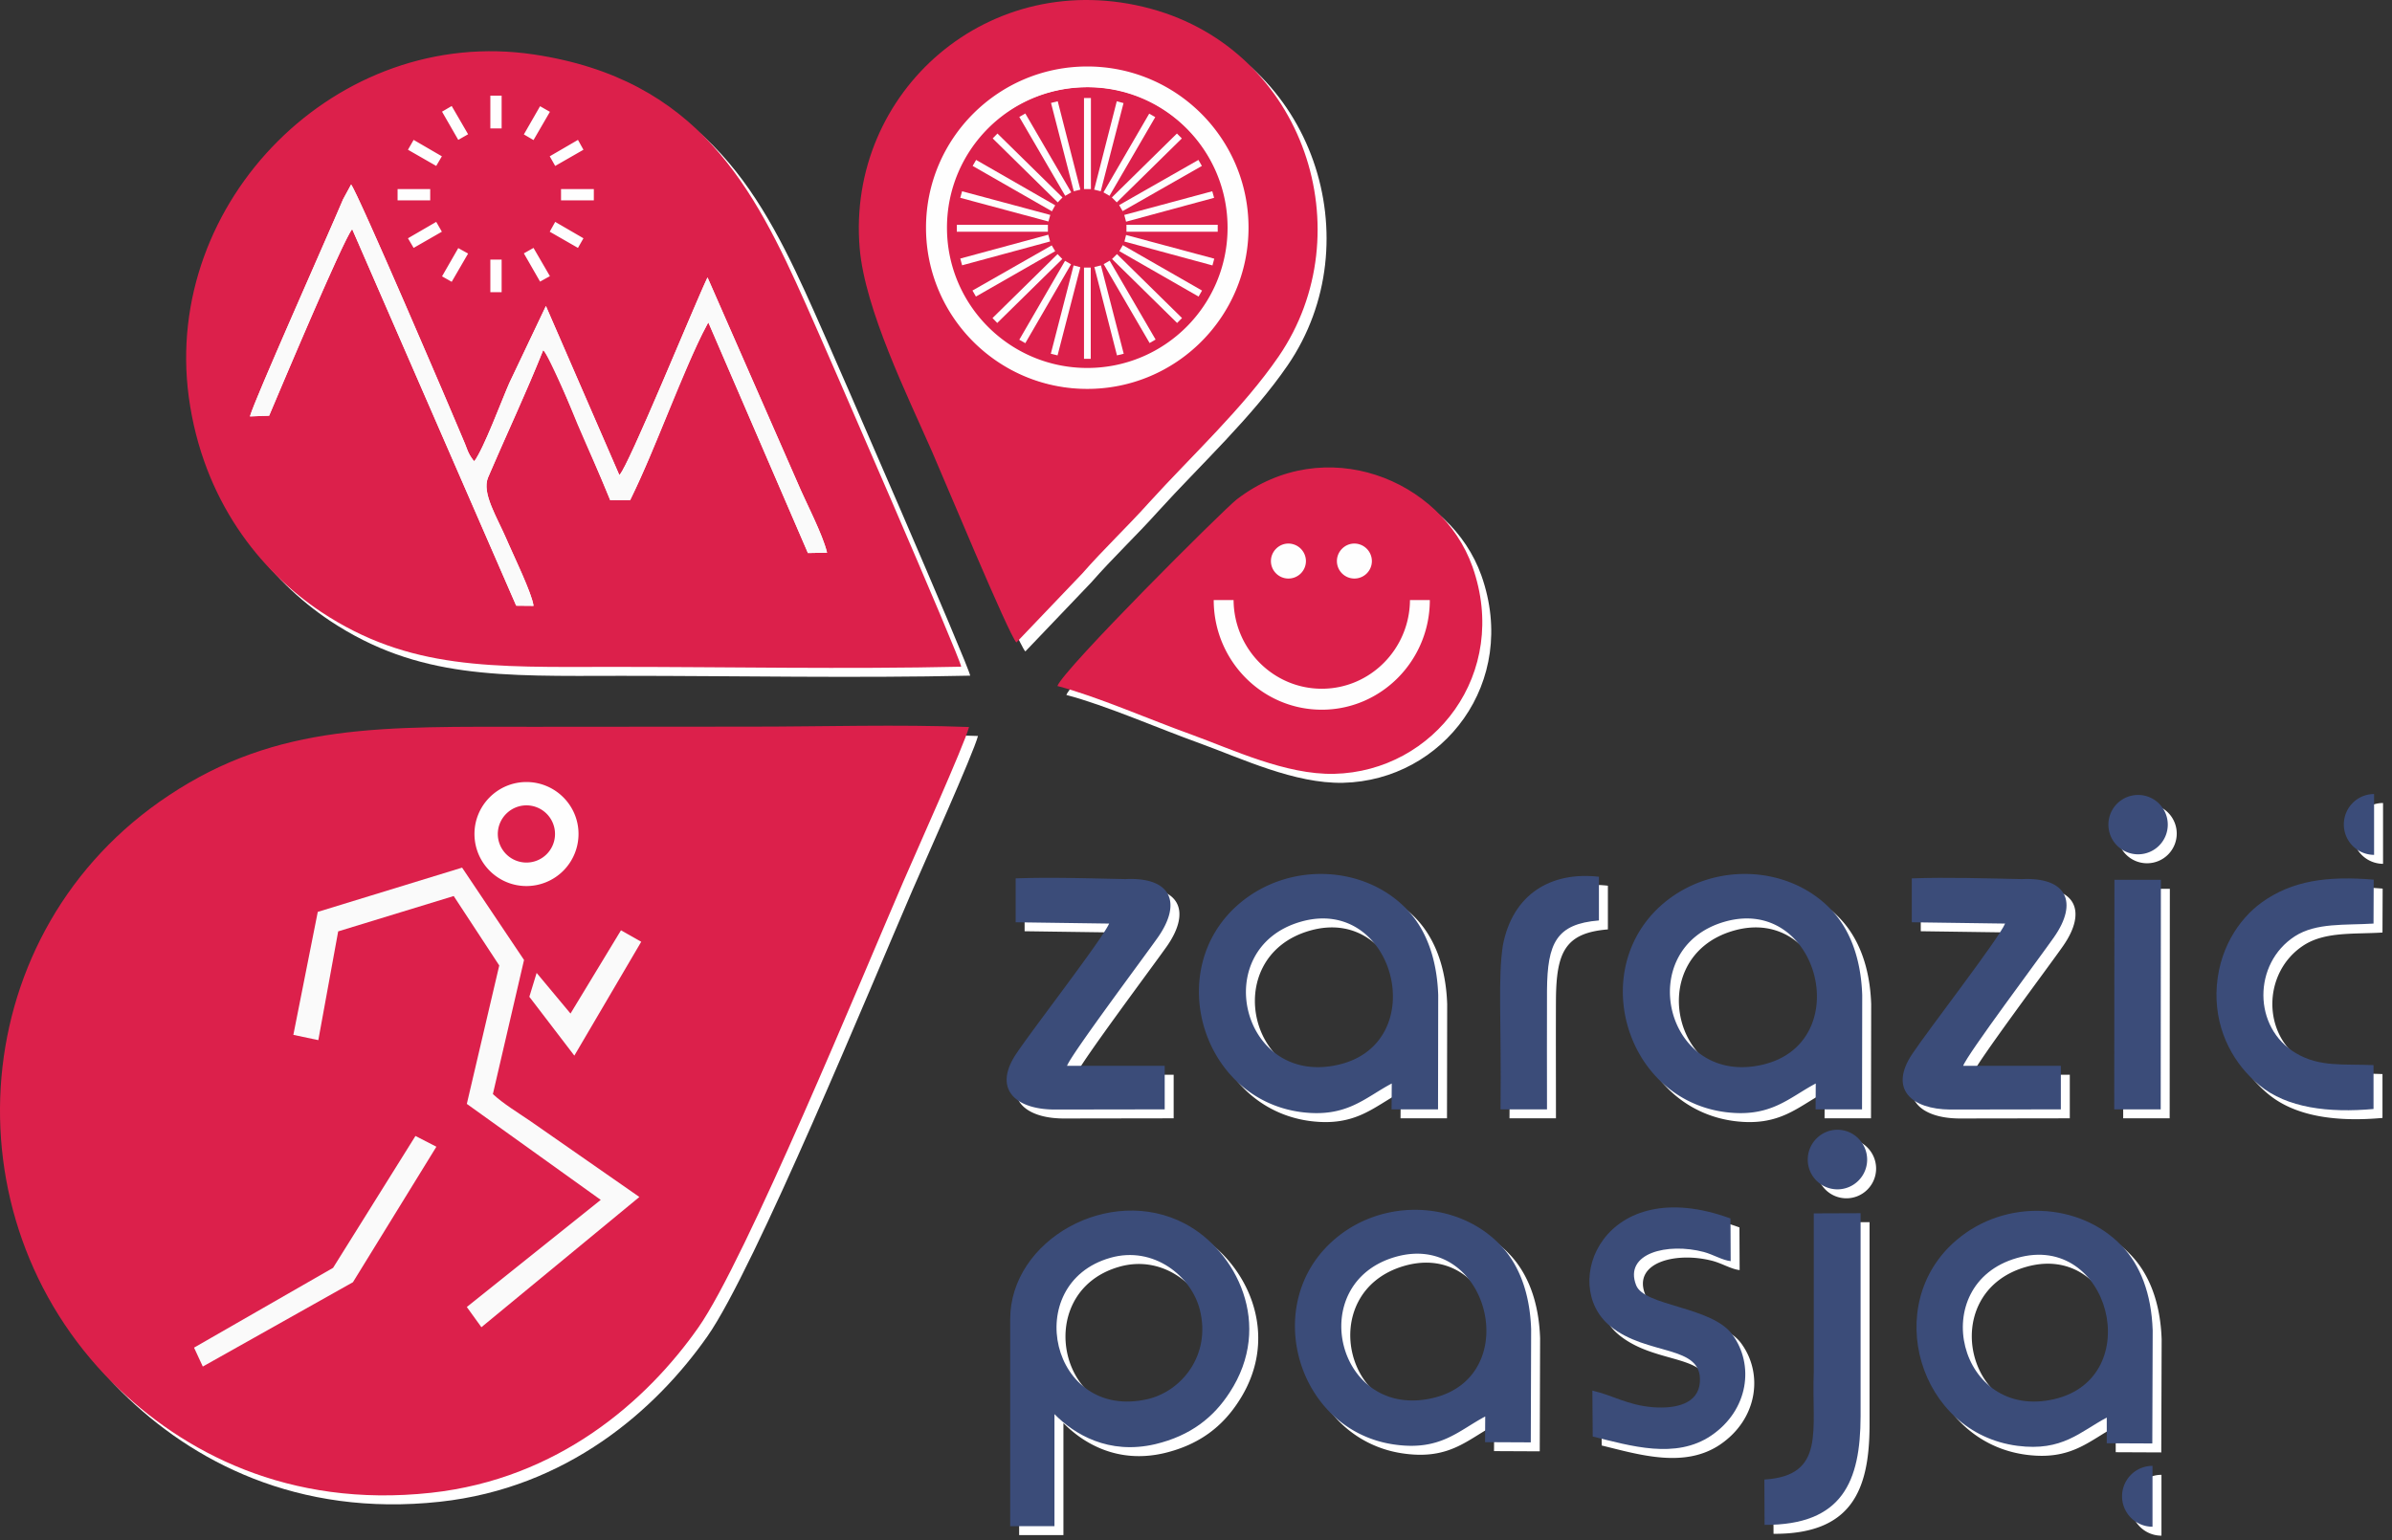 <svg xmlns="http://www.w3.org/2000/svg" viewBox="0 0 267 172"><rect x="0" y="0" width="267" height="172" fill="#333333" stroke="none"/><g fill-rule="evenodd" clip-rule="evenodd" fill="#FFF"><path d="M109.164 82.175c-7.872-.305-16.334-.042-24.266-.042-8.073 0-16.149.018-24.203.018-16.923 0-28.637-.464-40.863 7.667-22.697 15.053-25.017 46.905-6.203 65.636 7.73 7.668 19.527 13.955 35.471 12.224 14.199-1.544 24.084-10.23 29.86-18.469 5.246-7.461 18.344-39.293 22.86-49.748 1.263-2.928 6.835-15.334 7.344-17.286zM31.04 47.414l-2.136.08c.367-1.546 8.747-20.339 10.394-24.245l.894-1.647c.793 1.018 11.003 24.834 12.692 28.902.162.388.223.61.387.976.142.287.163.327.306.55.201.306.222.325.365.468 1.057-1.402 3.01-6.691 3.926-8.768l4.068-8.56 8.195 18.874c.978-.835 8.441-19.16 9.845-22.067l10.048 22.921c.955 2.257 2.788 5.715 3.294 7.811l-2.135.04L80.18 37.223 80.058 37c-3.358 6.325-5.533 13.382-8.726 19.85h-2.217c-1.18-2.927-2.421-5.593-3.64-8.46-.632-1.485-2.99-7.587-3.844-8.298-1.893 4.758-4.17 9.579-6.142 14.196-.754 1.77.976 4.393 2.154 7.158.673 1.568 2.747 5.838 2.909 7.2l-1.931-.018-18.307-42.043c-.955 1.059-8.116 18.102-9.274 20.83zm77.25 28.027c-.022-.814-14.89-35.004-17.33-40.455-5.797-13.018-12.022-25.16-30.366-27.904C38.646 3.785 19.142 23.474 22.07 45.319c1.567 11.532 7.972 19.464 14.767 23.998 9.844 6.53 19.119 6.164 32.522 6.143 12.894 0 26.054.266 38.93-.019zM119.21 8.991c10.74-2.053 19.039 5.718 20.665 14.218 2.116 10.862-5.816 19.283-14.257 20.827-10.821 1.954-19.201-5.694-20.808-14.38-2.014-10.839 5.696-18.997 14.4-20.665zm-4.758 63.745l7.341-7.688c2.421-2.766 4.983-5.166 7.466-7.933 4.8-5.288 10.473-10.496 14.48-16.334 9.439-13.81 2.93-34.108-14.279-38.805-18-4.882-33.986 9.253-32.5 26.747.588 6.832 5.309 16.392 8.075 22.696 1.22 2.767 8.582 20.503 9.417 21.317zM119.027 77.595c4.373 1.14 10.394 3.787 14.93 5.41 4.598 1.67 10.557 4.52 15.967 4.397 11.165-.267 19.646-11.21 15.437-23.129-3.48-9.783-16.516-15.029-26.3-7.524-1.543 1.2-19.28 18.895-20.034 20.846z"/><path d="M120.756 10.802c-8.216.833-15.151 8.034-14.074 17.491.915 8.097 8.176 14.95 17.593 13.873 7.994-.915 14.725-8.259 13.77-17.371-.854-8.317-8.36-14.907-17.289-13.993zM124.925 141.443c4.84-1.384 9.073 2.051 10.007 5.814 1.262 5.044-2.035 9.094-5.856 9.967-10.802 2.463-14.197-12.913-4.15-15.78zm-11.165 29.96h4.941v-12.51c2.198 2.235 6.023 4.576 11.25 3.356 4.005-.957 6.527-3.031 8.298-5.758 4.962-7.563.751-15.822-4.964-18.853-8.42-4.453-19.525 1.811-19.525 10.656v23.11zM226.134 141.462c10.375-2.99 14.522 13.364 4.15 15.762-10.68 2.463-14.382-12.834-4.15-15.762zm10.027 17.816v2.868l5.084.023.042-12.632c-.142-4.11-1.384-7.3-3.478-9.459-4.68-4.861-12.977-5.27-18.427-.61-8.442 7.18-4.19 21.542 6.812 22.964 5.026.652 6.997-1.586 9.967-3.154zM31.04 47.414c1.158-2.727 8.319-19.77 9.274-20.829l18.307 42.043 1.93.018c-.161-1.362-2.235-5.632-2.908-7.2-1.178-2.765-2.908-5.388-2.154-7.158 1.973-4.617 4.249-9.438 6.142-14.196.793.67 6.57 14.502 7.484 16.759h2.217c2.562-5.206 5.493-13.2 8.034-18.55L80.058 37l11.125 25.749 2.135-.04c-.506-2.096-2.339-5.554-3.294-7.81L79.976 31.976c-1.404 2.907-8.867 21.232-9.845 22.067L61.936 35.17l-4.068 8.56c-.915 2.077-2.87 7.366-3.926 8.768-.143-.143-.164-.162-.365-.469a4.027 4.027 0 0 1-.306-.549c-.164-.366-.225-.588-.387-.976-1.689-4.068-11.9-27.884-12.692-28.902l-.894 1.647c-1.647 3.906-10.027 22.7-10.394 24.245l2.136-.08zM214.398 103.976l10.415.145c-.713 1.708-8.524 11.796-10.354 14.541-2.665 3.965-.06 6.185 4.212 6.222l12.364-.019v-4.861h-10.9c.386-1.201 8.682-12.266 10.15-14.382 2.683-3.843 1.463-6.71-3.62-6.466-3.99-.08-8.3-.225-12.267-.08v4.9zM178.744 156.27l.04 5.125c4.23 1.037 9.255 2.58 13.22-.103 4.19-2.849 4.843-7.911 2.36-11.29-2.299-3.148-9.843-3.148-10.738-5.509-1.384-3.561 3.498-4.781 7.564-3.702 1.1.305 2.055.915 2.992 1.019l-.022-4.763c-14.136-5.186-19.158 7.362-13.425 12.021 4.15 3.378 10.293 2.013 10.01 6.245-.165 2.44-2.706 3.008-5.27 2.807-2.846-.244-4.352-1.3-6.73-1.85zM36.47 102.816l-2.725 13.73 2.787.59 2.217-12.143 12.895-3.946 5.084 7.752-3.62 15.456 14.95 10.718-14.95 11.96 1.627 2.257 17.634-14.542-12.122-8.441c-1.424-.976-3.05-1.952-4.23-3.05l3.477-14.972-6.914-10.31-16.11 4.941zM265.938 124.823v-4.898c-3.335-.146-6 .243-8.645-1.323-4.858-2.85-4.82-10.029-.14-13.06 2.4-1.543 5.592-1.22 8.785-1.42l.019-4.905c-5.124-.427-9.11.08-12.547 2.58-2.482 1.812-4.903 5.289-5.004 10.07-.061 4.496 2.073 8.058 4.779 10.291 3.092 2.567 7.77 3.115 12.753 2.665zM197.944 166.195l.02 5.063c8.724.043 10.698-4.88 10.719-12.102V136.46l-5.227.019v17.737c-.266 6.405 1.402 11.553-5.512 11.98zM168.493 124.865h5.186c0-4.415-.019-8.85 0-13.284.042-5.307 1.057-7.423 5.797-7.808v-4.88c-5.349-.61-9.62 1.93-10.72 7.644-.568 3.726-.161 8.179-.263 18.328zM236.994 124.865h5.188l.02-25.629h-5.186z"/><path d="M22.66 151.47l.977 2.112 16.759-9.417 9.314-15.128-2.336-1.201-9.195 14.724zM64.681 114.167L60.9 109.63l-.814 2.665 5.023 6.57 7.465-12.713-2.259-1.28zM160.6 67.997c0 6.752-5.41 12.244-12.06 12.244-6.67 0-12.062-5.492-12.062-12.244h2.217c.042 5.47 4.434 9.903 9.844 9.903s9.805-4.432 9.845-9.903h2.217zM144.818 65.597a1.953 1.953 0 0 0 1.953-1.952 1.968 1.968 0 0 0-1.953-1.955c-1.079 0-1.954.897-1.954 1.955 0 1.077.875 1.952 1.954 1.952zM152.18 65.597a1.953 1.953 0 0 0 1.953-1.952 1.968 1.968 0 0 0-1.952-1.955c-1.08 0-1.952.897-1.952 1.955 0 1.077.873 1.952 1.952 1.952zM121.998 11.94h.772v10.171h-.772zM125.657 12.306l.754.204-2.544 9.844-.732-.182zM129.277 13.69l.674.388-5.105 8.786-.674-.387zM132.37 15.908l.549.549-7.262 7.139-.549-.55zM134.77 18.856l.387.671-8.847 5.045-.388-.67zM136.316 22.354l.205.733-9.827 2.665-.201-.753zM126.737 26.097h10.189v.774h-10.189zM119.067 12.306l-.75.186 2.54 9.862.734-.182zM115.447 13.67l-.671.387 5.126 8.807.671-.387zM112.336 15.908l-.528.549 7.259 7.139.53-.55zM109.957 18.856l-.387.671 8.847 5.066.366-.671zM108.39 22.354l-.204.733 9.844 2.644.204-.732zM107.801 26.097h10.168v.774h-10.168zM121.998 30.876h.753v10.191h-.753zM125.679 40.68l.753-.182-2.543-9.863-.733.18zM129.32 39.299l.67-.387-5.126-8.808-.67.387zM132.391 37.06l.549-.548-7.261-7.14-.55.549zM135.174 33.443l-.385.671-8.844-5.072.385-.67zM136.337 30.635l.202-.753-9.845-2.645-.183.733zM119.048 40.68l-.753-.182 2.543-9.863.753.2zM115.447 39.317l-.671-.386 5.105-8.806.671.385zM112.315 37.06l-.528-.548 7.261-7.14.528.549zM109.936 34.111l-.387-.67 8.847-5.045.387.65zM118.009 27.207l.204.752-9.82 2.663-.205-.753zM241.267 171.465a3.397 3.397 0 1 1 0-6.795v6.795zM266 96.45a3.396 3.396 0 0 1-3.377-3.393c0-1.873 1.504-3.398 3.377-3.398v6.79zM239.66 96.388a3.314 3.314 0 1 0-3.316-3.313 3.314 3.314 0 0 0 3.315 3.313zM193.51 103.914c10.516-3.008 14.725 13.547 4.21 15.968-10.82 2.5-14.563-12.997-4.21-15.968zm10.169 18.06l-.019 2.891h5.185l.021-12.754c-.143-4.166-1.403-7.404-3.52-9.6-4.739-4.922-13.138-5.325-18.69-.628-8.544 7.282-4.231 21.823 6.915 23.287 5.084.652 7.098-1.605 10.108-3.195zM146.2 103.914c10.494-3.008 14.706 13.547 4.19 15.968-10.82 2.5-14.562-12.997-4.19-15.968zm10.15 18.06l-.02 2.891h5.186l.021-12.754c-.143-4.166-1.403-7.404-3.52-9.6-4.739-4.922-13.137-5.325-18.67-.628-8.563 7.282-4.232 21.823 6.895 23.287 5.085.652 7.098-1.605 10.108-3.195zM114.37 103.976l10.433.145c-.732 1.708-8.542 11.796-10.372 14.541-2.644 3.965-.04 6.185 4.21 6.222l12.366-.019v-4.861h-10.9c.405-1.201 8.683-12.266 10.167-14.382 2.666-3.843 1.465-6.71-3.64-6.466-3.987-.08-8.299-.225-12.264-.08v4.9zM156.756 141.34c10.374-2.97 14.522 13.383 4.15 15.762-10.677 2.463-14.38-12.815-4.15-15.762zm10.027 17.816l-.018 2.867 5.104.024.04-12.632c-.142-4.11-1.382-7.282-3.476-9.44-4.68-4.857-12.977-5.288-18.43-.63-8.439 7.18-4.19 21.543 6.795 22.965 5.023.67 7.017-1.586 9.985-3.154zM206.1 133.795c1.83 0 3.315-1.487 3.315-3.317s-1.485-3.336-3.315-3.336-3.315 1.505-3.315 3.336 1.485 3.317 3.315 3.317zM55.733 11.678h1.26v3.66h-1.26zM61.284 12.858l1.098.628-1.83 3.154-1.077-.631zM65.514 16.619l.612 1.1-3.153 1.808-.61-1.076zM63.623 22.111h3.662v1.262h-3.662zM51.42 12.836l-1.079.632 1.811 3.15 1.098-.628zM47.17 16.619l-.632 1.1 3.153 1.808.631-1.076zM45.379 22.111h3.642v1.262h-3.642zM55.733 29.982h1.26v3.641h-1.26zM61.284 32.443l1.098-.61-1.83-3.153-1.077.61zM65.514 28.68l.612-1.076-3.153-1.83-.61 1.097zM51.42 32.465l-1.079-.61 1.811-3.154 1.098.61zM47.17 28.68l-.632-1.076 3.153-1.83.631 1.097zM59.759 88.317c3.214 0 5.816 2.604 5.816 5.795a5.815 5.815 0 0 1-5.816 5.819c-3.194 0-5.798-2.605-5.798-5.819 0-3.191 2.604-5.795 5.798-5.795zm0 2.604a3.196 3.196 0 0 1 3.193 3.191 3.188 3.188 0 0 1-3.193 3.196 3.202 3.202 0 0 1-3.194-3.196 3.21 3.21 0 0 1 3.194-3.191z"/><path d="M122.363 8.423c9.946 0 18 8.055 18 18 0 9.927-8.054 18-18 18s-18-8.073-18-18c0-9.945 8.055-18 18-18zm0 2.319c8.665 0 15.661 7.017 15.661 15.68 0 8.644-6.996 15.662-15.66 15.662-8.646 0-15.661-7.018-15.661-15.661 0-8.664 7.015-15.681 15.66-15.681z"/></g><g fill-rule="evenodd" clip-rule="evenodd"><path fill="#DC204B" d="M108.164 81.175c-7.872-.305-16.334-.042-24.266-.042-8.073 0-16.149.018-24.203.018-16.923 0-28.637-.464-40.863 7.667-22.697 15.053-25.017 46.905-6.203 65.636 7.73 7.668 19.527 13.955 35.471 12.224 14.199-1.544 24.084-10.23 29.86-18.469 5.246-7.461 18.344-39.293 22.86-49.748 1.263-2.928 6.835-15.334 7.344-17.286zM30.04 46.414l-2.136.08c.367-1.546 8.747-20.339 10.394-24.245l.894-1.647c.793 1.018 11.003 24.834 12.692 28.902.162.388.223.61.387.976.142.287.163.327.306.55.201.306.222.325.365.468 1.057-1.402 3.01-6.691 3.926-8.768l4.068-8.56 8.195 18.874c.978-.835 8.441-19.16 9.845-22.067l10.048 22.921c.955 2.257 2.788 5.715 3.294 7.811l-2.135.04L79.18 36.223 79.058 36c-3.358 6.325-5.533 13.382-8.726 19.85h-2.217c-1.18-2.927-2.421-5.593-3.64-8.46-.632-1.485-2.99-7.587-3.844-8.298-1.893 4.758-4.17 9.579-6.142 14.196-.754 1.77.976 4.393 2.154 7.158.673 1.568 2.747 5.838 2.909 7.2l-1.931-.018-18.307-42.043c-.955 1.059-8.116 18.102-9.274 20.83zm77.25 28.027c-.022-.814-14.89-35.004-17.33-40.455-5.797-13.018-12.022-25.16-30.366-27.904C37.646 2.785 18.142 22.474 21.07 44.319c1.567 11.532 7.972 19.464 14.767 23.998 9.844 6.53 19.119 6.164 32.522 6.143 12.894 0 26.054.266 38.93-.019zM118.21 7.991c10.74-2.053 19.039 5.718 20.665 14.218 2.116 10.862-5.816 19.283-14.257 20.827-10.821 1.954-19.201-5.694-20.808-14.38-2.014-10.839 5.696-18.997 14.4-20.665zm-4.758 63.745l7.341-7.688c2.421-2.766 4.983-5.166 7.466-7.933 4.8-5.288 10.473-10.496 14.48-16.334 9.439-13.81 2.93-34.108-14.279-38.805-18-4.882-33.986 9.253-32.5 26.747.588 6.832 5.309 16.392 8.075 22.696 1.22 2.767 8.582 20.503 9.417 21.317zM118.027 76.595c4.373 1.14 10.394 3.787 14.93 5.41 4.598 1.67 10.557 4.52 15.967 4.397 11.165-.267 19.646-11.21 15.437-23.129-3.48-9.783-16.516-15.029-26.3-7.524-1.543 1.2-19.28 18.895-20.034 20.846z"/><path fill="#DC204B" d="M119.756 9.802c-8.216.833-15.151 8.034-14.074 17.491.915 8.097 8.176 14.95 17.593 13.873 7.994-.915 14.725-8.259 13.77-17.371-.854-8.317-8.36-14.907-17.289-13.993z"/><path fill="#3B4C79" d="M123.925 140.443c4.84-1.384 9.073 2.051 10.007 5.814 1.262 5.044-2.035 9.094-5.856 9.967-10.802 2.463-14.197-12.913-4.15-15.78zm-11.165 29.96h4.941v-12.51c2.198 2.235 6.023 4.576 11.25 3.356 4.005-.957 6.527-3.031 8.298-5.758 4.962-7.563.751-15.822-4.964-18.853-8.42-4.453-19.525 1.811-19.525 10.656v23.11zM225.134 140.462c10.375-2.99 14.522 13.364 4.15 15.762-10.68 2.463-14.382-12.834-4.15-15.762zm10.027 17.816v2.868l5.084.023.042-12.632c-.142-4.11-1.384-7.3-3.478-9.459-4.68-4.861-12.977-5.27-18.427-.61-8.442 7.18-4.19 21.542 6.812 22.964 5.026.652 6.997-1.586 9.967-3.154z"/><path fill="#FAFAFA" d="M30.04 46.414c1.158-2.727 8.319-19.77 9.274-20.829l18.307 42.043 1.93.018c-.161-1.362-2.235-5.632-2.908-7.2-1.178-2.765-2.908-5.388-2.154-7.158 1.973-4.617 4.249-9.438 6.142-14.196.793.67 6.57 14.502 7.484 16.759h2.217c2.562-5.206 5.493-13.2 8.034-18.55L79.058 36l11.125 25.749 2.135-.04c-.506-2.096-2.339-5.554-3.294-7.81L78.976 30.976c-1.404 2.907-8.867 21.232-9.845 22.067L60.936 34.17l-4.068 8.56c-.915 2.077-2.87 7.366-3.926 8.768-.143-.143-.164-.162-.365-.469a4.027 4.027 0 0 1-.306-.549c-.164-.366-.225-.588-.387-.976-1.689-4.068-11.9-27.884-12.692-28.902l-.894 1.647c-1.647 3.906-10.027 22.7-10.394 24.245l2.136-.08z"/><path fill="#3B4C79" d="M213.398 102.976l10.415.145c-.713 1.708-8.524 11.796-10.354 14.541-2.665 3.965-.06 6.185 4.212 6.222l12.364-.019v-4.861h-10.9c.386-1.201 8.682-12.266 10.15-14.382 2.683-3.843 1.463-6.71-3.62-6.466-3.99-.08-8.3-.225-12.267-.08v4.9zM177.744 155.27l.04 5.125c4.23 1.037 9.255 2.58 13.22-.103 4.19-2.849 4.843-7.911 2.36-11.29-2.299-3.148-9.843-3.148-10.738-5.509-1.384-3.561 3.498-4.781 7.564-3.702 1.1.305 2.055.915 2.992 1.019l-.022-4.763c-14.136-5.186-19.158 7.362-13.425 12.021 4.15 3.378 10.293 2.013 10.01 6.245-.165 2.44-2.706 3.008-5.27 2.807-2.846-.244-4.352-1.3-6.73-1.85z"/><path fill="#FAFAFA" d="M35.47 101.816l-2.725 13.73 2.787.59 2.217-12.143 12.895-3.946 5.084 7.752-3.62 15.456 14.95 10.718-14.95 11.96 1.627 2.257 17.634-14.542-12.122-8.441c-1.424-.976-3.05-1.952-4.23-3.05l3.477-14.972-6.914-10.31-16.11 4.941z"/><path fill="#3B4C79" d="M264.938 123.823v-4.898c-3.335-.146-6 .243-8.645-1.323-4.858-2.85-4.82-10.029-.14-13.06 2.4-1.543 5.592-1.22 8.785-1.42l.019-4.905c-5.124-.427-9.11.08-12.547 2.58-2.482 1.812-4.903 5.289-5.004 10.07-.061 4.496 2.073 8.058 4.779 10.291 3.092 2.567 7.77 3.115 12.753 2.665zM196.944 165.195l.02 5.063c8.724.043 10.698-4.88 10.719-12.102V135.46l-5.227.019v17.737c-.266 6.405 1.402 11.553-5.512 11.98zM167.493 123.865h5.186c0-4.415-.019-8.85 0-13.284.042-5.307 1.057-7.423 5.797-7.808v-4.88c-5.349-.61-9.62 1.93-10.72 7.644-.568 3.726-.161 8.179-.263 18.328zM235.994 123.865h5.188l.02-25.629h-5.186z"/><path fill="#FAFAFA" d="M21.66 150.47l.977 2.112 16.759-9.417 9.314-15.128-2.336-1.201-9.195 14.724zM63.681 113.167L59.9 108.63l-.814 2.665 5.023 6.57 7.465-12.713-2.259-1.28z"/><path fill="#FEFEFE" d="M159.6 66.997c0 6.752-5.41 12.244-12.06 12.244-6.67 0-12.062-5.492-12.062-12.244h2.217c.042 5.47 4.434 9.903 9.844 9.903s9.805-4.432 9.845-9.903h2.217zM143.818 64.597a1.953 1.953 0 0 0 1.953-1.952 1.968 1.968 0 0 0-1.953-1.955c-1.079 0-1.954.897-1.954 1.955 0 1.077.875 1.952 1.954 1.952zM151.18 64.597a1.953 1.953 0 0 0 1.953-1.952 1.968 1.968 0 0 0-1.952-1.955c-1.08 0-1.952.897-1.952 1.955 0 1.077.873 1.952 1.952 1.952zM120.998 10.94h.772v10.171h-.772zM124.657 11.306l.754.204-2.544 9.844-.732-.182zM128.277 12.69l.674.388-5.105 8.786-.674-.387zM131.37 14.908l.549.549-7.262 7.139-.549-.55zM133.77 17.856l.387.671-8.847 5.045-.388-.67zM135.316 21.354l.205.733-9.827 2.665-.201-.753zM125.737 25.097h10.189v.774h-10.189zM118.067 11.306l-.75.186 2.54 9.862.734-.182zM114.447 12.67l-.671.387 5.126 8.807.671-.387zM111.336 14.908l-.528.549 7.259 7.139.53-.55zM108.957 17.856l-.387.671 8.847 5.066.366-.671zM107.39 21.354l-.204.733 9.844 2.644.204-.732zM106.801 25.097h10.168v.774h-10.168zM120.998 29.876h.753v10.191h-.753zM124.679 39.68l.753-.182-2.543-9.863-.733.18zM128.32 38.299l.67-.387-5.126-8.808-.67.387zM131.391 36.06l.549-.548-7.261-7.14-.55.549zM134.174 32.443l-.385.671-8.844-5.072.385-.67zM135.337 29.635l.202-.753-9.845-2.645-.183.733zM118.048 39.68l-.753-.182 2.543-9.863.753.2zM114.447 38.317l-.671-.386 5.105-8.806.671.385zM111.315 36.06l-.528-.548 7.261-7.14.528.549zM108.936 33.111l-.387-.67 8.847-5.045.387.65zM117.009 26.207l.204.752-9.82 2.663-.205-.753z"/><path fill="#3B4C79" d="M240.267 170.465a3.397 3.397 0 1 1 0-6.795v6.795zM265 95.45a3.396 3.396 0 0 1-3.377-3.393c0-1.873 1.504-3.398 3.377-3.398v6.79zM238.66 95.388a3.314 3.314 0 1 0-3.316-3.313 3.314 3.314 0 0 0 3.315 3.313zM192.51 102.914c10.516-3.008 14.725 13.547 4.21 15.968-10.82 2.5-14.563-12.997-4.21-15.968zm10.169 18.06l-.019 2.891h5.185l.021-12.754c-.143-4.166-1.403-7.404-3.52-9.6-4.739-4.922-13.138-5.325-18.69-.628-8.544 7.282-4.231 21.823 6.915 23.287 5.084.652 7.098-1.605 10.108-3.195zM145.2 102.914c10.494-3.008 14.706 13.547 4.19 15.968-10.82 2.5-14.562-12.997-4.19-15.968zm10.15 18.06l-.02 2.891h5.186l.021-12.754c-.143-4.166-1.403-7.404-3.52-9.6-4.739-4.922-13.137-5.325-18.67-.628-8.563 7.282-4.232 21.823 6.895 23.287 5.085.652 7.098-1.605 10.108-3.195zM113.37 102.976l10.433.145c-.732 1.708-8.542 11.796-10.372 14.541-2.644 3.965-.04 6.185 4.21 6.222l12.366-.019v-4.861h-10.9c.405-1.201 8.683-12.266 10.167-14.382 2.666-3.843 1.465-6.71-3.64-6.466-3.987-.08-8.299-.225-12.264-.08v4.9zM155.756 140.34c10.374-2.97 14.522 13.383 4.15 15.762-10.677 2.463-14.38-12.815-4.15-15.762zm10.027 17.816l-.018 2.867 5.104.024.04-12.632c-.142-4.11-1.382-7.282-3.476-9.44-4.68-4.857-12.977-5.288-18.43-.63-8.439 7.18-4.19 21.543 6.795 22.965 5.023.67 7.017-1.586 9.985-3.154zM205.1 132.795c1.83 0 3.315-1.487 3.315-3.317s-1.485-3.336-3.315-3.336-3.315 1.505-3.315 3.336 1.485 3.317 3.315 3.317z"/><path fill="#FEFEFE" d="M54.733 10.678h1.26v3.66h-1.26zM60.284 11.858l1.098.628-1.83 3.154-1.077-.631zM64.514 15.619l.612 1.1-3.153 1.808-.61-1.076zM62.623 21.111h3.662v1.262h-3.662zM50.42 11.836l-1.079.632 1.811 3.15 1.098-.628zM46.17 15.619l-.632 1.1 3.153 1.808.631-1.076zM44.379 21.111h3.642v1.262h-3.642zM54.733 28.982h1.26v3.641h-1.26zM60.284 31.443l1.098-.61-1.83-3.153-1.077.61zM64.514 27.68l.612-1.076-3.153-1.83-.61 1.097zM50.42 31.465l-1.079-.61 1.811-3.154 1.098.61zM46.17 27.68l-.632-1.076 3.153-1.83.631 1.097zM58.759 87.317c3.214 0 5.816 2.604 5.816 5.795a5.815 5.815 0 0 1-5.816 5.819c-3.194 0-5.798-2.605-5.798-5.819 0-3.191 2.604-5.795 5.798-5.795zm0 2.604a3.196 3.196 0 0 1 3.193 3.191 3.188 3.188 0 0 1-3.193 3.196 3.202 3.202 0 0 1-3.194-3.196 3.21 3.21 0 0 1 3.194-3.191zM121.363 7.423c9.946 0 18 8.055 18 18 0 9.927-8.054 18-18 18s-18-8.073-18-18c0-9.945 8.055-18 18-18zm0 2.319c8.665 0 15.661 7.017 15.661 15.68 0 8.644-6.996 15.662-15.66 15.662-8.646 0-15.661-7.018-15.661-15.661 0-8.664 7.015-15.681 15.66-15.681z"/></g></svg>